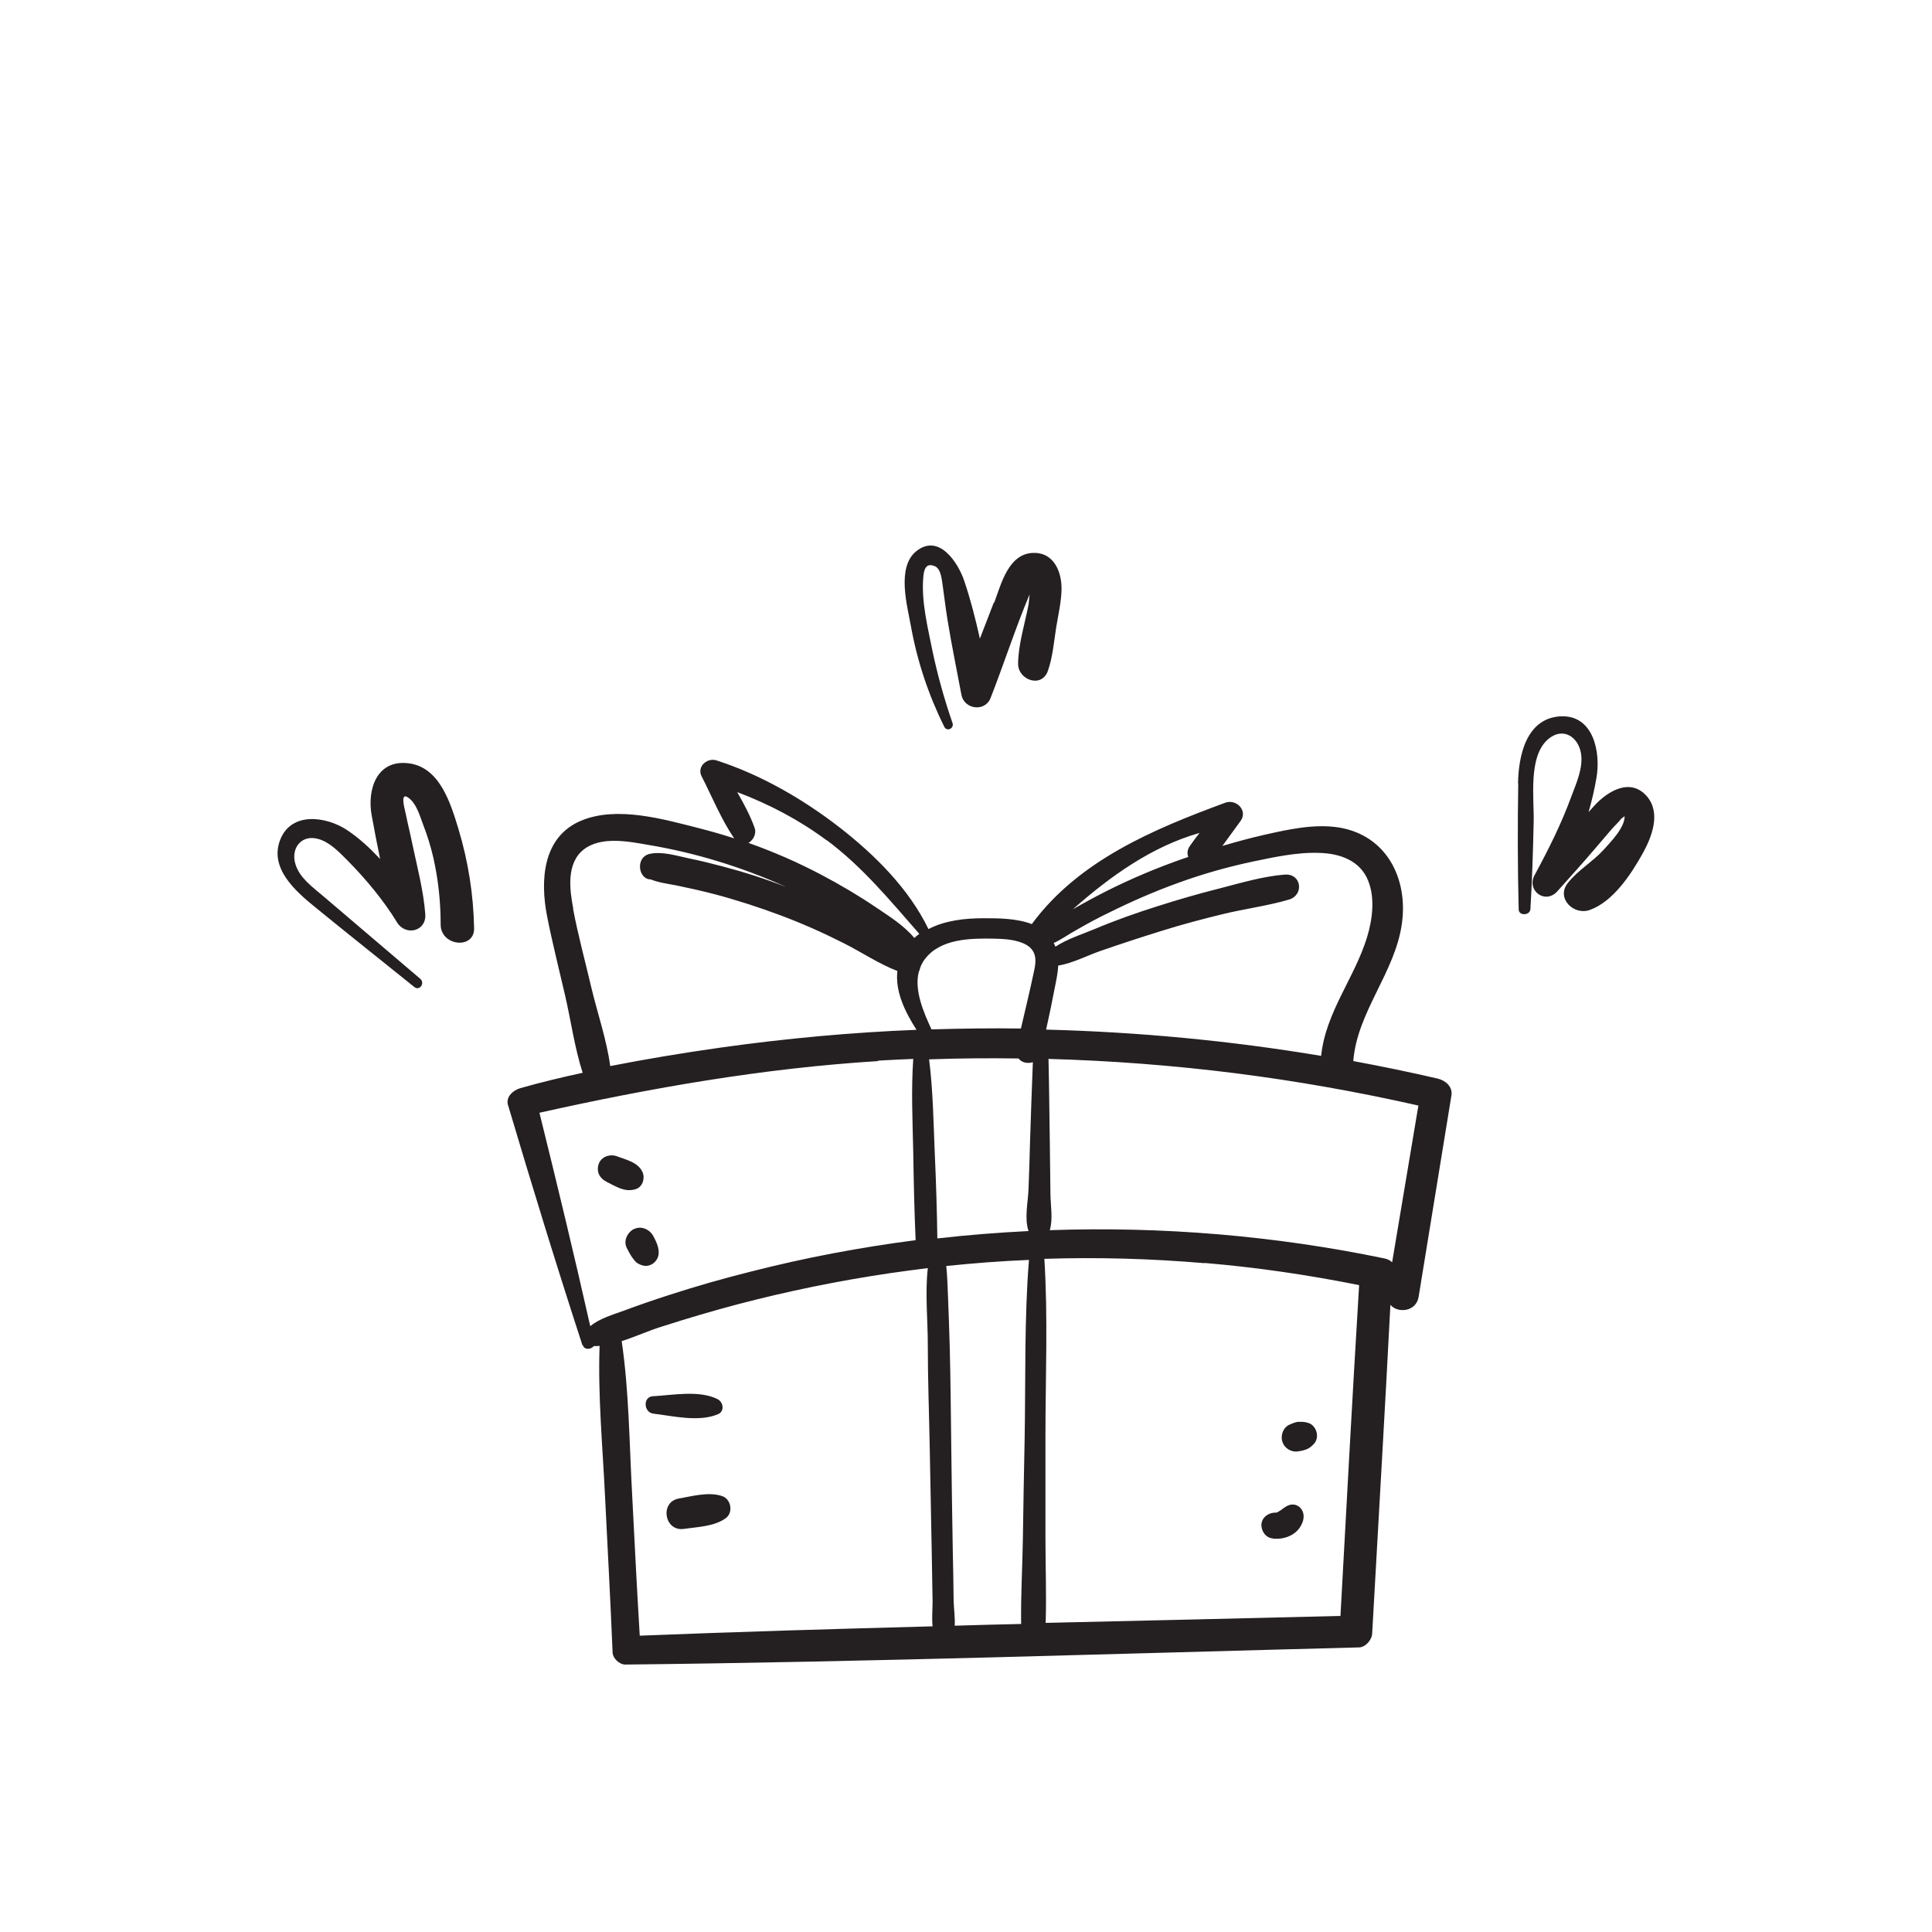 <?xml version="1.0" encoding="UTF-8"?><svg id="b" xmlns="http://www.w3.org/2000/svg" xmlns:xlink="http://www.w3.org/1999/xlink" viewBox="0 0 89 89"><defs><style>.e{fill:none;}.f{fill:#241f21;}.g{clip-path:url(#d);}</style><clipPath id="d"><rect class="e" width="89" height="89"/></clipPath></defs><g id="c"><g class="g"><path class="f" d="m40.44,48.86c.54-.03,1.09-.06,1.63-.08-.1,1.43-.03,2.87,0,4.3.02,1.35.05,2.7.11,4.05-2.56.33-5.1.81-7.6,1.45-1.28.32-2.54.68-3.8,1.09-.68.22-1.35.45-2.02.7-.55.2-1.12.36-1.57.72-.74-3.29-1.53-6.56-2.34-9.83,5.16-1.15,10.31-2.05,15.6-2.38m-14.04-7.01c-.17-.88-.33-2.09.47-2.73.8-.63,2.06-.38,2.98-.22,2.16.36,4.28,1.01,6.29,1.91.01,0,.03.01.04.02-.95-.37-1.92-.68-2.91-.94-.53-.14-1.06-.27-1.6-.38-.56-.12-1.16-.31-1.73-.2-.7.14-.55,1.18.02,1.18.38.15.78.2,1.2.28.58.12,1.16.25,1.74.4,1.02.27,2.04.6,3.03.97.99.37,1.96.8,2.91,1.28.82.41,1.63.96,2.49,1.29-.11.94.35,1.88.88,2.71-3.02.12-6.04.4-9.03.82-1.7.24-3.39.52-5.08.85-.16-1.21-.59-2.44-.87-3.62-.28-1.2-.61-2.4-.84-3.62m11.68-3.17c1.65,1.23,2.92,2.78,4.27,4.32-.08.06-.16.12-.23.19-.47-.57-1.17-1.01-1.75-1.4-.81-.55-1.66-1.05-2.53-1.51-1.08-.57-2.2-1.06-3.36-1.47.22-.13.38-.42.28-.7-.2-.56-.49-1.1-.8-1.64,1.46.55,2.84,1.27,4.12,2.22m4.52,5.48c.71-.95,2.1-.97,3.17-.95.43.01.9.03,1.31.19.58.23.7.62.57,1.23-.19.91-.41,1.82-.62,2.72-1.37-.02-2.75,0-4.12.04-.36-.78-.81-1.81-.58-2.67.03-.04.04-.09.05-.14.05-.15.12-.29.22-.42m12.89,13.99c2.39.2,4.77.55,7.12,1.02-.31,5.08-.58,10.16-.86,15.24-4.53.11-9.05.22-13.58.32.04-1.3-.01-2.62-.01-3.91,0-1.56,0-3.13,0-4.69,0-2.71.12-5.46-.05-8.17,2.46-.08,4.92-.01,7.38.2m3.69-17.9c-1.01.08-2.04.39-3.01.64-.96.24-1.92.52-2.86.82-.98.31-1.94.65-2.89,1.05-.55.23-1.25.45-1.8.81-.01-.03-.03-.06-.04-.09-.01-.03-.03-.05-.04-.08.36-.16.68-.4,1.03-.59.5-.29,1-.56,1.52-.81,1.03-.51,2.08-.97,3.16-1.36,1.12-.41,2.25-.73,3.41-.98,1.01-.21,2.09-.45,3.13-.41.94.03,1.87.35,2.24,1.29.32.81.19,1.78-.05,2.58-.58,1.9-1.91,3.46-2.12,5.48-4.19-.7-8.42-1.1-12.67-1.21.14-.62.27-1.25.39-1.88.07-.35.15-.71.17-1.07.68-.11,1.37-.48,1.99-.69.93-.32,1.87-.63,2.81-.92.93-.29,1.87-.54,2.82-.77.99-.24,2.03-.37,3.01-.66.7-.21.58-1.2-.18-1.15m-3.94-1.92c-.15.19-.3.39-.44.59-.13.18-.14.36-.08.52-.06.02-.13.04-.19.06-1.24.43-2.45.94-3.62,1.53-.51.26-1.01.53-1.51.82,1.73-1.53,3.65-2.9,5.84-3.52m10.08,12.56c-.4,2.41-.81,4.81-1.21,7.22-.09-.09-.21-.15-.36-.18-5.06-1.05-10.25-1.48-15.41-1.3.15-.52.04-1.09.03-1.64-.01-.82-.02-1.64-.03-2.47-.02-1.26-.03-2.52-.06-3.78,2.88.08,5.75.3,8.61.66,2.84.36,5.65.86,8.44,1.49m-17.9,1.66c-.02.73-.04,1.45-.07,2.18-.02.6-.2,1.35,0,1.94-1.4.07-2.8.18-4.2.34-.02-1.32-.06-2.64-.12-3.95-.06-1.43-.08-2.88-.26-4.3,1.37-.05,2.74-.06,4.12-.04.14.19.42.25.66.17-.05,1.22-.09,2.44-.13,3.66m-.25,13.75c-.03,1.51-.06,3.03-.08,4.55-.02,1.3-.1,2.62-.08,3.92-1.02.02-2.04.05-3.06.08.02-.38-.04-.79-.05-1.15-.01-.78-.02-1.56-.04-2.34-.03-1.61-.05-3.21-.07-4.82-.02-1.51-.03-3.03-.07-4.54-.02-.78-.05-1.56-.08-2.33-.02-.46-.03-.93-.08-1.39,1.27-.13,2.53-.23,3.81-.28-.22,2.75-.15,5.55-.2,8.31m-4.27,8.57c-4.49.12-8.98.25-13.46.43-.13-2.17-.24-4.33-.35-6.5-.13-2.34-.14-4.73-.48-7.06,0,0,0,0,0-.01.63-.2,1.26-.49,1.85-.67,1.15-.37,2.3-.71,3.47-1.02,2.32-.61,4.67-1.09,7.04-1.44.57-.08,1.14-.16,1.71-.23.01,0,.02,0,.03,0-.13,1.15,0,2.41,0,3.51,0,1.61.06,3.21.09,4.82.03,1.56.06,3.12.09,4.68.01.78.03,1.56.04,2.34,0,.37-.04.77,0,1.15m-16.11-12.95c.07.23.38.2.5.04.09,0,.18,0,.27-.01-.08,2.3.14,4.62.25,6.91.12,2.41.25,4.81.35,7.22.01.26.31.55.58.55,11.27-.12,22.54-.5,33.8-.79.3,0,.6-.35.61-.64.28-5.05.58-10.09.84-15.14.34.4,1.19.32,1.3-.37.5-3.09,1.01-6.18,1.51-9.27.07-.4-.26-.69-.62-.78-1.29-.3-2.6-.57-3.9-.81.18-2.28,1.93-4.08,2.24-6.34.29-2.07-.71-4.06-2.9-4.42-1.14-.18-2.34.09-3.45.34-.65.15-1.29.32-1.92.51.28-.38.55-.76.83-1.14.36-.48-.18-1.04-.7-.85-3.31,1.22-6.75,2.66-8.91,5.59-.7-.27-1.55-.27-2.23-.27-.84,0-1.77.1-2.53.5-.9-1.86-2.47-3.42-4.09-4.68-1.69-1.31-3.63-2.43-5.67-3.09-.43-.14-.92.28-.69.73.48.94.9,1.98,1.5,2.86-.52-.17-1.05-.32-1.59-.46-1.66-.42-3.81-1.05-5.47-.35-1.77.75-1.88,2.75-1.56,4.39.24,1.22.55,2.44.83,3.65.27,1.17.44,2.42.81,3.57-.97.21-1.93.44-2.88.71-.31.09-.67.39-.56.77,1.1,3.7,2.23,7.39,3.43,11.07"/><path class="f" d="m18.8,35.16c-1.46-.17-1.89,1.23-1.68,2.39.12.66.25,1.34.39,2.02-.47-.5-.97-.97-1.55-1.35-.94-.61-2.54-.84-3.05.46-.52,1.32.72,2.39,1.62,3.12,1.51,1.23,3.04,2.45,4.56,3.67.24.19.5-.18.27-.38l-3.04-2.59c-.47-.4-.95-.81-1.42-1.21-.48-.41-1.08-.83-1.28-1.45-.25-.74.25-1.42,1.05-1.19.53.15.96.61,1.33.98.84.85,1.67,1.84,2.29,2.86.4.65,1.37.41,1.3-.39-.08-1.07-.37-2.15-.59-3.2-.1-.49-.22-.97-.32-1.46-.06-.26-.28-1.06.21-.63.31.27.46.8.6,1.17.19.49.35,1,.47,1.52.23,1.01.34,2.05.34,3.09,0,1,1.56,1.16,1.54.17-.03-1.56-.27-3.07-.72-4.57-.36-1.18-.86-2.86-2.31-3.03"/><path class="f" d="m45.78,27.76c-.21.55-.43,1.11-.64,1.66-.2-.9-.43-1.8-.72-2.66-.29-.86-1.18-2.21-2.22-1.36-.9.74-.41,2.49-.24,3.43.29,1.62.81,3.18,1.54,4.65.12.24.46.08.38-.17-.38-1.1-.69-2.21-.93-3.35-.21-1.05-.51-2.25-.42-3.33.02-.28.07-.76.55-.54.25.12.29.53.33.76.08.55.14,1.1.23,1.65.19,1.18.43,2.34.65,3.51.13.67,1.08.8,1.34.15.62-1.58,1.14-3.21,1.8-4.78-.02.18-.03.37-.06.53-.17.86-.46,1.78-.47,2.66-.01.75,1.08,1.15,1.37.34.23-.65.28-1.36.39-2.04.09-.54.22-1.11.24-1.66.03-.83-.33-1.77-1.31-1.74-1.14.04-1.47,1.44-1.79,2.29"/><path class="f" d="m69.94,36.08c-.03,1.94-.03,3.87.02,5.81,0,.31.52.29.54-.01.08-1.33.12-2.67.15-4,.03-1.1-.27-3.05.68-3.84.67-.56,1.37-.1,1.5.66.11.66-.21,1.37-.44,1.98-.46,1.26-1.05,2.44-1.69,3.62-.4.72.48,1.38,1.04.76.58-.65,1.17-1.3,1.74-1.97.26-.3.51-.6.77-.9.14-.16.31-.31.43-.47.05-.04.1-.08.16-.12.01.53-.65,1.19-.96,1.54-.51.56-1.19.94-1.66,1.54-.55.7.28,1.5,1.01,1.24,1.08-.38,1.91-1.65,2.44-2.6.42-.76.85-1.85.21-2.62-.76-.9-1.82-.26-2.44.42-.09.1-.17.19-.26.29.15-.52.27-1.04.36-1.56.21-1.17-.12-2.94-1.67-2.85-1.57.1-1.92,1.83-1.94,3.09"/><path class="f" d="m33.07,65.15c.32-.13.26-.56-.02-.7-.85-.42-2.06-.18-2.98-.13-.46.03-.42.74.02.8.92.11,2.09.4,2.98.03"/><path class="f" d="m33.27,68.92c-.62-.21-1.36,0-1.99.11-.9.15-.68,1.53.22,1.4.64-.09,1.4-.11,1.93-.49.36-.26.25-.88-.16-1.02"/><path class="f" d="m59.79,66.86c.23-.03.48-.09.65-.26.08-.07.15-.15.19-.25.04-.1.05-.21.03-.32-.03-.2-.18-.42-.39-.48-.16-.05-.23-.05-.39-.05-.03,0-.07,0-.1,0-.12.02-.25.07-.36.12-.3.12-.44.49-.35.78.09.31.4.51.73.46"/><path class="f" d="m58.66,70.88c.34.03.71-.05.99-.27.28-.21.51-.66.35-1-.07-.16-.22-.28-.4-.3-.2-.02-.35.08-.51.19-.02.02-.04.03-.06.05-.02.01-.15.09-.16.1-.01,0-.02.01-.04.02-.01,0-.02,0-.03.01-.02,0-.04,0-.05,0,0,0,.02,0,.03,0-.31-.01-.64.19-.67.53-.02.32.2.64.53.66"/><path class="f" d="m58.76,69.68s-.03,0,0,0"/><path class="f" d="m27.94,54.44c.44.22.87.51,1.37.33.3-.11.41-.5.29-.77-.2-.46-.77-.58-1.2-.74-.31-.11-.71.03-.82.36-.12.35.04.66.36.82"/><path class="f" d="m29.21,56.61c-.31.16-.51.56-.33.89.07.13.13.26.22.39.08.11.16.24.28.31.2.11.39.16.61.06.19-.09.33-.28.35-.49.03-.28-.11-.58-.24-.82-.16-.31-.56-.5-.89-.33"/></g></g></svg>